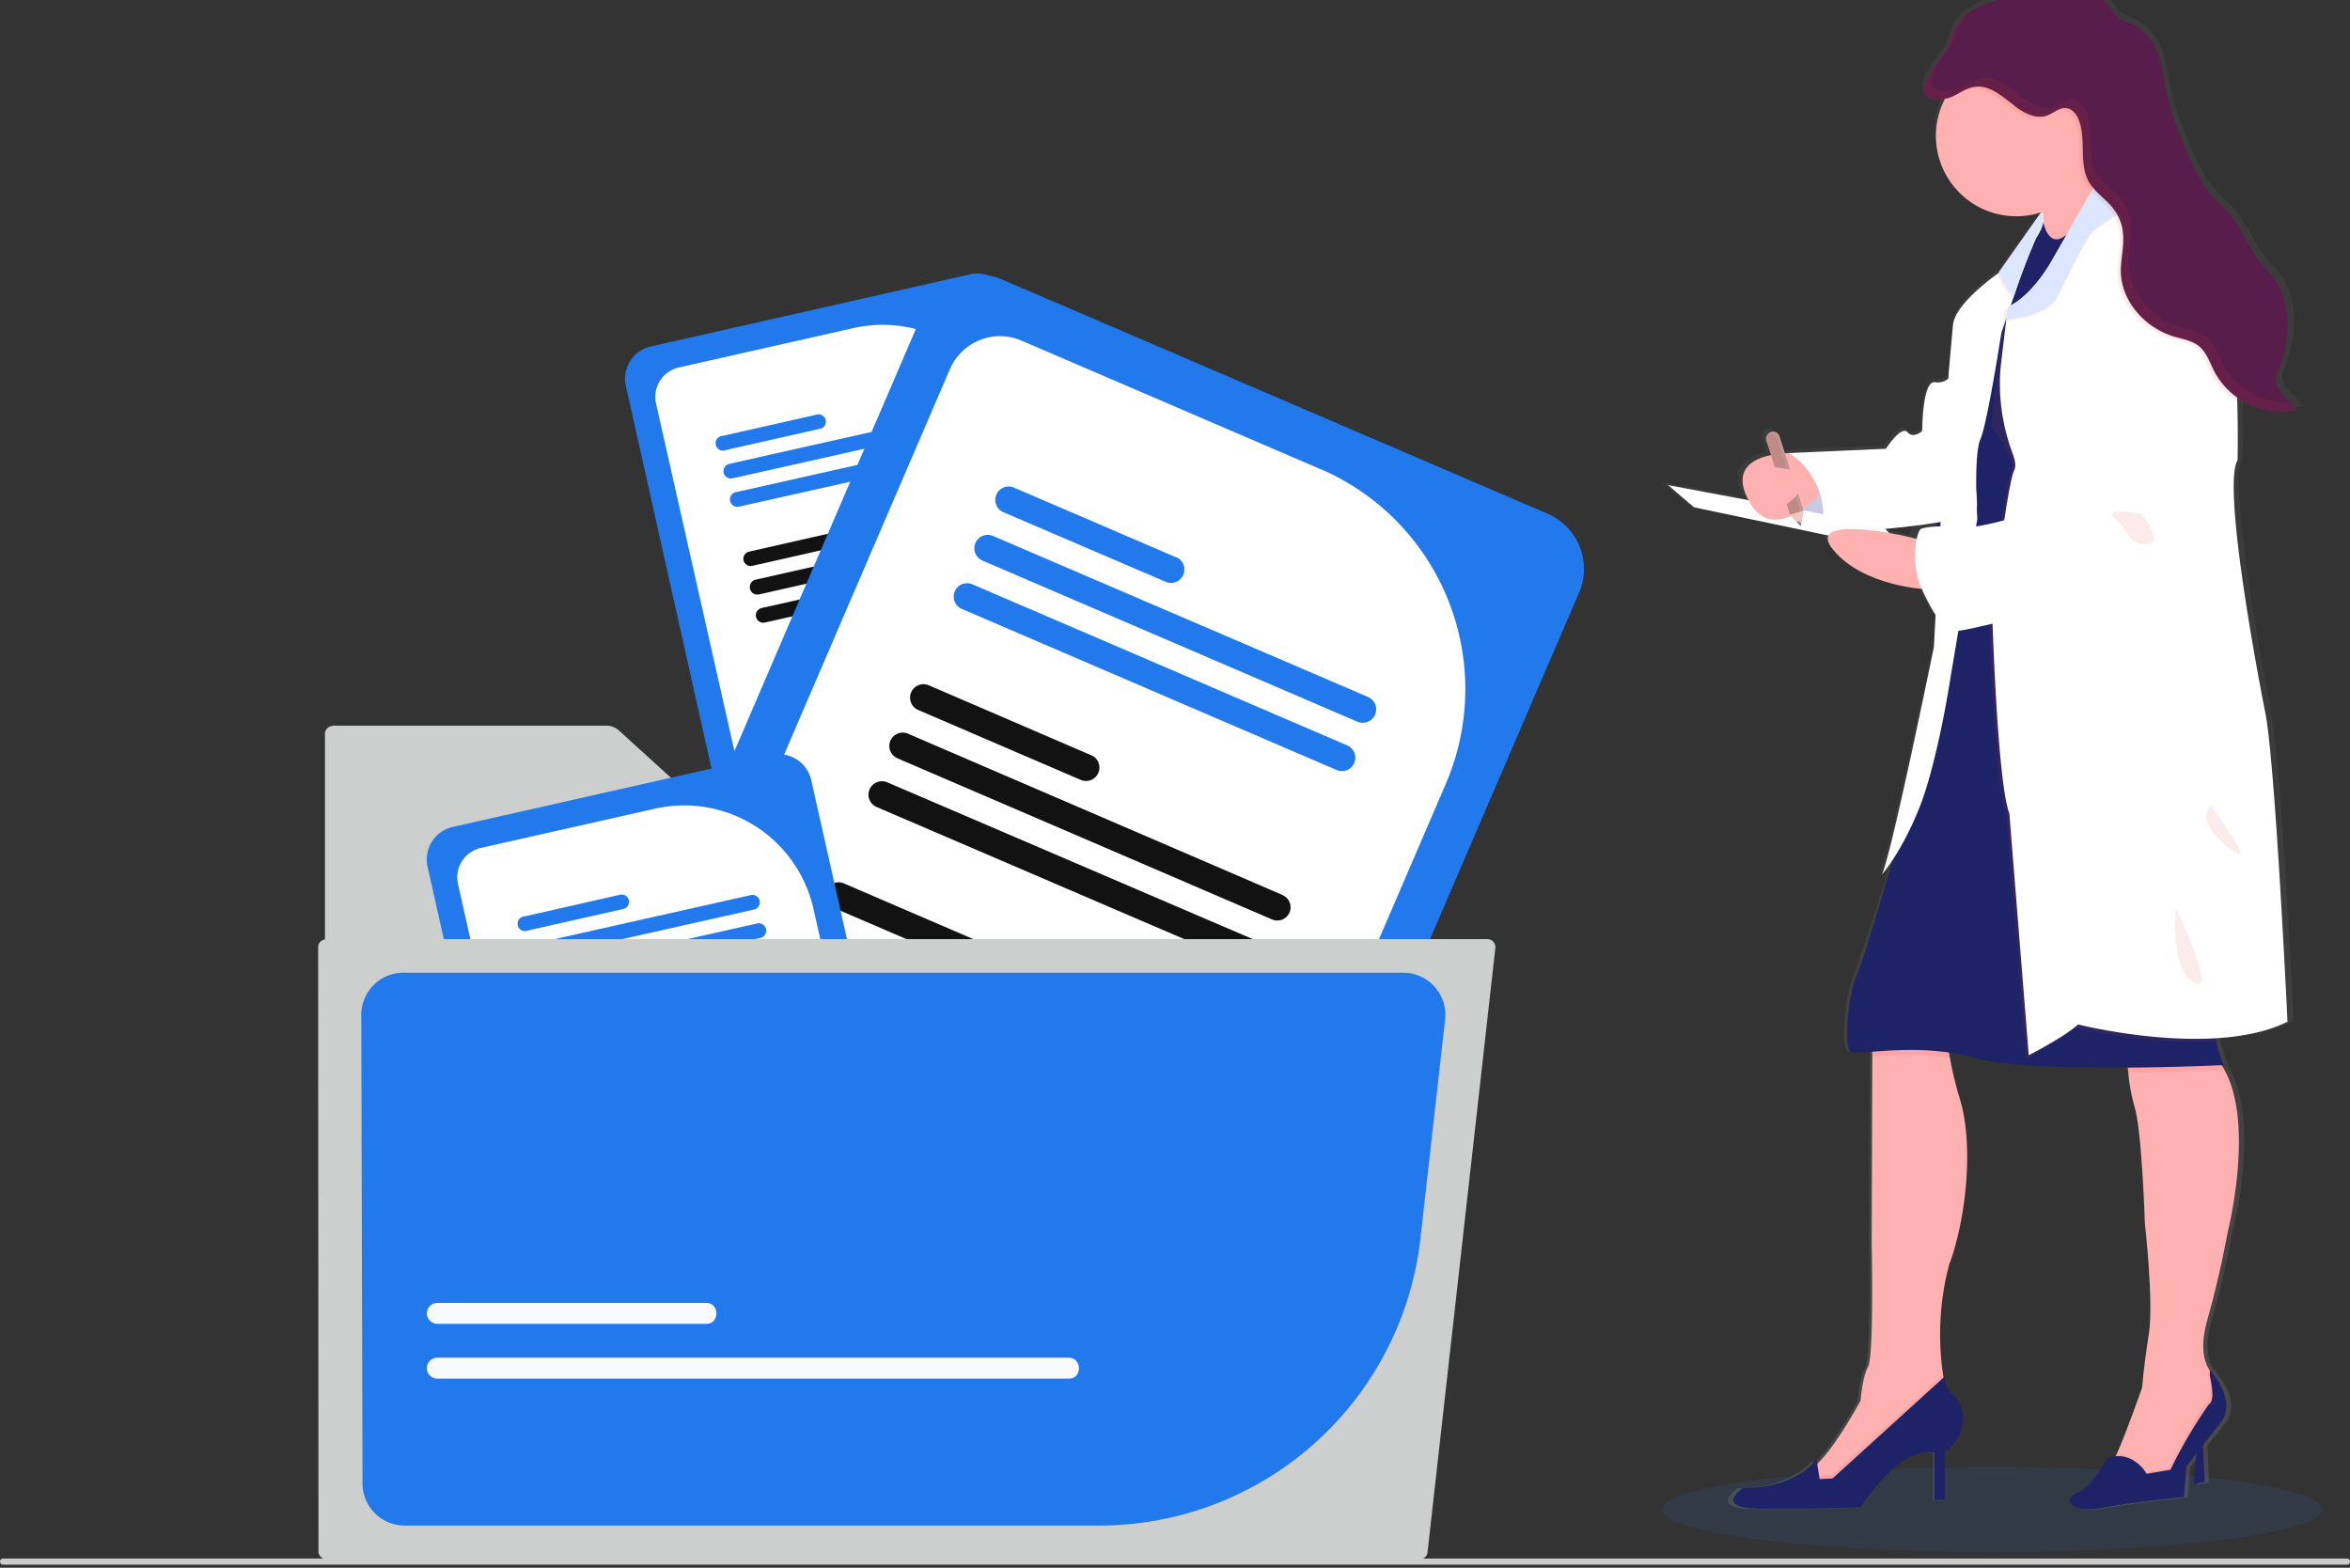 <svg xmlns="http://www.w3.org/2000/svg" width="763" height="509" fill="none"><rect width="100%" height="100%" fill="#333333" stroke="none"/><g clip-path="url(#a)"><path fill="#CCC" d="M763 507a1 1 0 0 1-1 1H1a1 1 0 1 1 0-2h761a1 1 0 0 1 1 1Z"/><path fill="#2179EC" d="m314.9 89.1-103.7 23.4a10.8 10.8 0 0 0-8 12.8l28.3 126.4 121.8-27.5c1-.2 2-.7 2.7-1.4L327.7 97.3A10.8 10.8 0 0 0 315 89Z"/><path fill="#fff" d="m277.2 106.5-56.8 12.8A9.8 9.8 0 0 0 213 131l26.8 118.8 108.1-24.3-19.4-86.6a43 43 0 0 0-51.3-32.4Z"/><path fill="#E4E4E4" d="m327.1 219-71.3 16.1a2.4 2.4 0 1 0 1 4.7l71.4-16a2.4 2.4 0 0 0 1.4-3.8 2.4 2.4 0 0 0-2.5-1Zm-2.1-9.1-71.3 16a2.4 2.4 0 1 0 1 4.7l71.4-16a2.4 2.4 0 1 0-1-4.7Zm-42.4-.1-31 7a2.4 2.4 0 0 0 1.1 4.6l31-7a2.4 2.4 0 1 0-1.1-4.6Z"/><path fill="#121212" d="m318.7 181.4-71.4 16a2.4 2.4 0 0 0-1.8 3 2.4 2.4 0 0 0 2.9 1.7l71.3-16a2.4 2.4 0 0 0 .8-4.4 2.4 2.4 0 0 0-1.8-.3Zm-2.1-9.2-71.3 16a2.4 2.4 0 0 0-1.8 2 2.4 2.4 0 0 0 1.9 2.8h1l71.2-16.1a2.4 2.4 0 1 0-1-4.7Zm-42.5-.1-30.9 7a2.4 2.4 0 0 0-1.8 2.8 2.4 2.4 0 0 0 2.9 1.8l30.9-7a2.4 2.4 0 1 0-1-4.6Z"/><path fill="#2179EC" d="m310.2 143.8-71.3 16a2.4 2.4 0 1 0 1 4.7l71.4-16a2.4 2.4 0 0 0-1.1-4.7Zm-2.1-9.2-71.3 16a2.4 2.4 0 1 0 1 4.7l71.4-16a2.4 2.4 0 0 0 .7-4.4 2.4 2.4 0 0 0-1.8-.3Zm-42.4-.1-31 7a2.4 2.4 0 1 0 1 4.6l31-7a2.4 2.4 0 0 0-1-4.6Z"/><path fill="#CDCECE" d="M108 235.7a2.6 2.6 0 0 0-2.5 2.6v263.6a2.6 2.6 0 0 0 2.6 2.5h330.4a2.6 2.6 0 0 0 2.6-2.5V280.6a2.6 2.6 0 0 0-2.6-2.5H249a8 8 0 0 1-5.2-2L201 237.2a6 6 0 0 0-4-1.6h-89Z"/><path fill="#2179EC" d="m502.5 166.8-177-76a19.5 19.5 0 0 0-25.6 10.1l-92.7 215.7 208 89.4c1.6.7 3.5 1 5.3.7l92.2-214.3a19.5 19.5 0 0 0-10.2-25.6Z"/><path fill="#fff" d="m428.7 152.3-97-41.7a17.7 17.7 0 0 0-23.3 9.3l-87.2 202.7L406 402l63.5-147.7a77.8 77.8 0 0 0-40.7-102Z"/><path fill="#E4E4E4" d="M382.2 370.5 260.4 318a4.3 4.3 0 1 0-3.4 8l121.8 52.3a4.3 4.3 0 0 0 6-3.9 4.3 4.3 0 0 0-2.6-4Zm6.8-15.7-121.8-52.3a4.3 4.3 0 0 0-3.4 7.9l121.7 52.3a4.3 4.3 0 0 0 5.7-5.5 4.3 4.3 0 0 0-2.3-2.4Z"/><path fill="#121212" d="M326.7 309.5 274 286.8a4.3 4.3 0 1 0-3.4 7.9l52.8 22.7a4.3 4.3 0 1 0 3.4-8Zm83.1-3.3L288.1 254a4.3 4.3 0 0 0-3.5 8l121.8 52.3a4.3 4.3 0 1 0 3.4-8Zm6.7-15.6-121.7-52.4a4.3 4.3 0 1 0-3.4 8L413 298.5a4.3 4.3 0 0 0 5.7-2.3 4.3 4.3 0 0 0-2.3-5.6Zm-62.2-45.4-52.7-22.7a4.3 4.3 0 0 0-3.5 8l52.8 22.7a4.3 4.3 0 0 0 5.7-2.3 4.3 4.3 0 0 0-2.3-5.7Z"/><path fill="#2179EC" d="m437.4 242-121.7-52.3a4.3 4.3 0 0 0-3.4 8L434 250a4.3 4.3 0 1 0 3.4-8Zm6.8-15.7L322.4 174a4.3 4.3 0 0 0-3.4 8l121.7 52.3a4.3 4.3 0 1 0 3.5-8ZM382 181l-52.8-22.7a4.3 4.3 0 0 0-3.4 8l52.7 22.6a4.3 4.3 0 0 0 3.4-8Zm-131.4 64.1-103.7 23.4a10.8 10.8 0 0 0-8.1 12.8l28.4 126.4L289 380.3c1-.3 2-.8 2.6-1.5l-28.2-125.5a10.8 10.8 0 0 0-12.8-8.2Z"/><path fill="#fff" d="m212.9 262.5-56.8 12.8a9.8 9.8 0 0 0-7.4 11.7l26.7 118.8 108.2-24.3-19.5-86.5a43 43 0 0 0-51.2-32.5Z"/><path fill="#E4E4E4" d="m262.8 375-71.3 16.1a2.4 2.4 0 0 0-.8 4.4 2.4 2.4 0 0 0 1.8.3l71.3-16a2.4 2.4 0 1 0-1-4.7Zm-2.1-9.1-71.3 16a2.4 2.4 0 1 0 1 4.7l71.4-16a2.4 2.4 0 1 0-1-4.7Zm-42.4-.1-31 7a2.4 2.4 0 0 0 1 4.6l31-7a2.4 2.4 0 1 0-1-4.6Zm36-28.4-71.3 16a2.4 2.4 0 0 0 1 4.7l71.4-16a2.4 2.4 0 1 0-1-4.7Zm-2-9.2-71.4 16a2.4 2.4 0 1 0 1 4.7l71.4-16a2.4 2.4 0 1 0-1-4.7Zm-42.5-.1-31 7a2.4 2.4 0 1 0 1.1 4.6l31-7a2.4 2.4 0 1 0-1.1-4.6Z"/><path fill="#2179EC" d="m245.9 299.8-71.4 16a2.4 2.4 0 1 0 1 4.7l71.4-16a2.4 2.4 0 0 0 1.8-2.9 2.4 2.4 0 0 0-2.8-1.8Zm-2.1-9.2-71.3 16a2.4 2.4 0 0 0-1.8 2.9 2.4 2.4 0 0 0 2.8 1.8l71.3-16a2.4 2.4 0 0 0-1-4.7Zm-42.5-.1-30.9 7a2.4 2.4 0 1 0 1 4.6l31-7a2.4 2.4 0 0 0 1.8-2.8 2.4 2.4 0 0 0-2.9-1.8Z"/><path fill="#CDCECE" d="M105.9 305a2.5 2.5 0 0 0-2.6 2.5l.1 196.4a2.6 2.6 0 0 0 2.5 2.3h355a2.5 2.5 0 0 0 2.6-2.3l22-196a2.6 2.6 0 0 0-2.5-3H106Z"/><path fill="#2179EC" d="M131 315.8a13.7 13.7 0 0 0-13.7 13.6l.4 152.1a13.7 13.7 0 0 0 13.7 13.8h225.3A105 105 0 0 0 461.2 402l8-71a13.7 13.7 0 0 0-13.6-15.2H130.9Zm345.3 0v-.8.8Z"/><path fill="#F8F9FA" d="M229.4 429.8H142a3.4 3.4 0 1 1 0-6.8h87.3c4.4 0 4.4 6.9 0 6.8ZM347 447.6H142a3.4 3.4 0 1 1 0-6.8h205c4.4 0 4.4 6.9 0 6.8Z"/><path fill="#2179EC" d="M646.8 503.9c59.2 0 107.2-6.2 107.2-13.8 0-7.6-48-13.8-107.2-13.8s-107.2 6.2-107.2 13.8c0 7.6 48 13.8 107.2 13.8Zm13.9-380h-25v25h25v-25Zm0 61.8h-25v25h25v-25Zm0 61.8h-25v25h25v-25Zm0 61.9h-25v25h25v-25Z" opacity=".1"/><path fill="url(#b)" d="M737.2 229.7s-14.5-72.4-9-81.4c0 0 .3-8.3 0-19V128l3 1.7c5.1 2.7 11 3.4 16.6 2.2l-4.4-5a8.6 8.6 0 0 1-2.4-4c-.2-1.5.5-2.9 1-4.2 4.2-10.6 4.4-24-3.7-32-6.8-6.8-8.4-15.5-15.8-21.7a45.8 45.8 0 0 1-11.2-17.7 92 92 0 0 1-6.1-16.6c-1-4.6-1.5-9.2-3-13.6a17.3 17.3 0 0 0-8.4-10.7c-1.5-.6-3.2-1-4.6-2-1.8-1.2-2.9-3.2-4.2-5-6.7-8.7-29-3.6-39.6 0-2.9 1-5.5 2.4-7.8 4.4v-.2c.2-.1.3-.3.3-.4a19 19 0 0 0-3 3.3c-1.5 2.5-2.1 5.3-3.4 8-1.5 3-10.2 11.8-6.5 15.3.3.3.6.4 1 .6a7 7 0 0 0 4.3.4l-.1.4c-1.3 3.1-2 6.4-2 9.8a26.5 26.5 0 0 0 35 25l.1 1v.3l-.4.7-14 19.3c-2 1.5-14.2 10.3-15 17l-1.4 15.6v1.9a5.5 5.5 0 0 1-4.5 1.1c-4.3-.7-4.3 16-4.3 16s-2.9 2.6-4.8.3c-2-2.3-7.2 5.4-7.2 5.4L579 146h-.8l-1.7-5.4a2.3 2.3 0 0 0-3.3-1.3l-.1.1-.3.2-.3.3-.1.1a2.2 2.2 0 0 0-.3 2l1.5 4.7c-6.3 1.3-12.8 4.8-7.5 14.7l-26.7-5 8.6 7.3 44.6 9.2c-.6 1-.2 2.6 1.6 4.7 8 9.4 22.4 11.9 28.2 12.5 1.6 3.5 3.5 6.7 5.8 9.7l-.5 9.3s-14.8 70.8-17.5 74.3c1.4-1.5 2.6-3.1 3.8-4.9a539.8 539.8 0 0 1-12 37.5c-2.5 4.8-4.8 24-2 25.3 1 .4 3.5.2 7 0v1.5l-.1 60.5s.7 37-1.3 40.6c-2 3.5-2.5 11-2.5 11s-8 14.6-14.2 20.4l-.1.2-.2-1.4s-7.6 9.5-24.3 9c0 0-10 6.5 4.9 6.9 14.9.3 34-.6 34-.6s13.2-20.2 24.4-17.6v15.4h3.4v-15.6a14 14 0 0 0 6-9.2 11.2 11.2 0 0 0-4-10.4 6.6 6.6 0 0 1-2.1-4.8l-.1.1-.2-1a88 88 0 0 1 2.2-36.4c5.9-16.6 7.7-39.7 3.4-53.5a123 123 0 0 1-3.7-15c3 .4 5.8 1 8.7 1.8 10 2.7 31.9 3.2 50.6 3a59.5 59.5 0 0 0 2.2 12.7c2.4 7 3.4 38.2 3.4 38.2s3 25.5 1.4 36a269 269 0 0 0-2.2 17.3v.2s-5 14-8.6 21.7l-.3.6c-1 0-2 .3-2.8.6 0 0-4.9 9.7-9.7 11.3-4.9 1.6-3.3 6.9 7.7 5 11-2 27.5-3.6 27.5-3.6l.7-9.9 3.4-4.2-.9 9.9 3.6-.7-.5-12 5.5-6.9s6.7-6-3.2-17.6v.3l-.3-.5c-1.7-2.6-3-7.4-.6-15.8 4.3-15.1 6.8-29 6.8-29s9.7-36.8-1.9-54.3h.5a29.4 29.4 0 0 1-2.6-8.7c8.5-.5 17-2 23.8-5.4 0 0-4.1-87.6-7.6-101.6Zm-108.8-61v.1l-1.8.1 1.8-.2Zm-6 .8a2 2 0 0 0-.9.4c-.7 1-1.2 2.3-1.4 3.6l-2.7-.6-4.7-.9-1.3-1.3 11-1.2Z"/><path fill="#1D2366" d="m713.3 469.3-1 12.5 3.5-.7-.6-13.5-1.9 1.7Z"/><path fill="#FFB0B1" d="M633 410a89.3 89.3 0 0 0-1.3 41s-6.4 14.4-7 15c-.4.5-18.6 11.6-18.6 11.6l-12.6 7.4s-12.9-5.6-6.7-7.6a9.3 9.3 0 0 0 3.3-2.2c6.2-5.9 14-20.5 14-20.5s.5-7.4 2.4-10.9c2-3.5 1.2-40.5 1.2-40.5l.2-60.2v-7.9l24 .2a121.4 121.4 0 0 0 4.4 21.3c4.3 13.8 2.6 36.8-3.2 53.3Z"/><path fill="#DA3737" d="M631.7 451s-6.4 14.4-7 15c-.4.5-18.6 11.6-18.6 11.6l-12.6 7.4s-12.9-5.6-6.7-7.6a9.3 9.3 0 0 0 3.3-2.2l.6 3.8 4.2-.2 36.1-32.5c.3 3 .7 4.7.7 4.7Z" opacity=".1"/><path fill="#1D2366" d="M631.2 447.1 595 480l-4.2.2-1-6.2s-7.3 9.5-23.7 9c0 0-9.9 6.5 4.7 6.8 14.6.4 33.3-.5 33.3-.5s13-20.3 24-17.6V487h3.3v-15.5a14 14 0 0 0 5.9-9.1 11.2 11.2 0 0 0-3.9-10.3 6.6 6.6 0 0 1-2-4.9Z"/><path fill="#FFB0B1" d="M716.6 428.8c-2.3 8.4-1 13.1.6 15.7 2 3.1 3.5 6.6 4.2 10.3l.1.8-16.5 24.1-9 3.5s-14.4-4.9-11.8-6.3c.7-.4 1.7-2.2 3-4.7 3.4-7.6 8.3-21.7 8.3-21.7v-.1c.5-5.8 1.3-11.6 2.2-17.4 1.6-10.4-1.3-35.8-1.3-35.8s-1-31-3.4-38c-1-3.6-1.7-7.3-2-11-.5-4.4-.6-8-.6-8s9.5-13.3 27 1c1.3 1.2 2.5 2.5 3.5 4 12 17 2.4 54.8 2.4 54.8s-2.4 13.7-6.7 28.8Z"/><path fill="#DA3737" d="M721.6 455.6 705 479.7l-9 3.5s-14.4-4.9-11.7-6.3c.6-.4 1.7-2.2 2.8-4.7 6.1 0 9.3 5.7 9.3 5.7l7.7-1.2s10.3-20 12.5-21.3c2.3-1.2.4-9.1.4-9.1v-2l.2.2c2 3.1 3.5 6.6 4.2 10.3l.2.8Z" opacity=".1"/><path fill="#1D2366" d="M697 478.5s-4.5-8.1-13-5.1c0 0-4.7 9.7-9.4 11.2-4.8 1.6-3.2 6.9 7.6 5 10.7-2 26.9-3.6 26.9-3.6l.7-9.8 10.9-14s6.5-5.8-3.2-17.4v2s2 8-.3 9.1a152.9 152.9 0 0 0-12.5 21.3l-7.8 1.3Z"/><path fill="#DA3737" d="M632 335.4c.2 2.7.5 5.3 1 8-9.9-1.5-19-.8-25.1-.3v-7.9l24.1.2Zm90 12s-14.2.7-31 .8c-.5-4.4-.6-8-.6-8s9.5-13.3 27 1c1.3 1.2 2.6 2.5 3.6 4l1 2.2Z" opacity=".1"/><path fill="#1D2366" d="M722 345.8s-61.8 3-80.7-2.3c-18.8-5.3-37.5-.7-40.3-2-2.8-1.2-.5-20.4 2-25.1 2.4-4.8 16-52.8 16-52.8l13-68 13.7-3.7 1-.3 24-6.6 17.4-4.8s34.9 136 31.9 146a29.5 29.5 0 0 0 2 19.5Z"/><path fill="#C7DAF5" d="M586.6 149.2s-12.3 13.2-3 20.6c9.3 7.4 15.5.7 15.5.7l-12.5-21.3Z"/><path fill="#DA3737" d="M586.6 149.2s-12.3 13.2-3 20.6c9.3 7.4 15.5.7 15.5.7l-12.5-21.3Z" opacity=".1"/><path fill="#FFB0B1" d="m686.3 62.3-3.6 3.4c-3.1 3-7.7 7.1-11.8 10.7-5.6 5-10.3 8.5-8.6 5.4 1.6-3 1.3-8.4.5-13.4l-.2-1a102 102 0 0 0-2.7-10.9S669 44.7 674 40.1c2-1.8 3.2-2.5 3.3-1.3a41 41 0 0 0 3 9.5 215.9 215.9 0 0 0 6 14Z"/><path fill="#DA3737" d="M680.3 48.3a26.1 26.1 0 0 1-17.5 20c-.7-4-1.7-8-3-11.8 0 0 17.3-22.2 17.5-17.7a42 42 0 0 0 3 9.5Zm-19.3 26 2.3-3.1s1.5 9 6.9 5 5.7 29.8 5.7 29.8l-5.8 86.8-42-2.5 1.2-42 4.7-21.1 11.8-30.8 7-10.1 8.3-12Z" opacity=".1"/><path fill="#1D2366" d="m675.9 106.5-5.3 78.5-.6 8.4-23.4-1.4h-.9l-17.6-1.2 1.2-42 4.8-21L645.8 97l7-10.2 8.3-12 2.2-3.1s1.5 9 7 5c5.3-3.4 5.6 29.8 5.6 29.8Z"/><path fill="#fff" d="M634.6 120.4s-2 4.4-6.3 3.7c-4.2-.8-4.2 15.8-4.2 15.8s-2.8 2.7-4.8.4c-2-2.3-7 5.4-7 5.4l-32 1.4s14.2 6.6 11.4 26.3c0 0 48.4-3 50-7.6 1.6-4.6-7-45.4-7-45.4Z"/><path fill="#fff" d="m541.6 157.5 8.4 7.2 69.5 14.6-8.6-8.8-69.3-13ZM661.2 77a215 215 0 0 0-7.2 18.8l-4.2 12.3s-4.5 29.2-6.8 34.5c-2.3 5.3-1 25.9-1 25.9l-8.6 50.8s-3.9 26.2-9.8 41.9c-6 15.4-12.5 22.6-12.7 22.9 2.6-3.6 17-74 17-74l4.8-89 1.4-15.6c.7-7.2 15-17 15-17l13.8-19.7c1.3 1.9.4 5.1-1.7 8.3Z"/><path fill="#FFB0B1" d="M625.3 191.3s-20.3-.9-30-12.7c-9.9-11.8 22.6-4.7 22.6-4.7l8.5 2-1 15.4Z"/><path fill="#DA3737" d="M720 326.3a24.7 24.7 0 0 0-.5 11.8 171.7 171.7 0 0 1-45.8-4.4c-4.4 4-16 10-16 10l-6.3-78.5c-4-10.5-5.7-66-5.7-66l1-7.2v-.3c1.5-12.2 4.7-35 6.2-38 2.1-4.3-6.5-15.5-6.5-15.5l4-33.5.4-4c8.3-3.7 14.6-15.5 14.6-15.5l4.9-8.5c5.2-3.4 5.5 29.9 5.5 29.9l-5.3 78.5 17.6-4.9s34.9 136 31.9 146Z" opacity=".1"/><path fill="#fff" d="M742.7 331.7c-24.1 12-68 .9-68 .9-4.3 4-16 10-16 10l-6.3-78.5c-4-10.5-5.6-66-5.6-66s5-41.3 7.2-45.5c.6-1.2.3-3-.4-5-3.6-9.5-5-19.6-3.9-29.6l1.7-14.3.5-4c8.3-3.8 14.6-15.6 14.6-15.6l4.4-7.7 8.1-14.2 3.9-6.8.6.6 5 4.6 5.3 4.4a446 446 0 0 1 25 22.3c5.4 5.5 7 27 7.6 43.1.3 10.7.1 19 .1 19-5.5 9 8.8 81 8.8 81 3.3 14 7.4 101.3 7.4 101.3Z"/><path fill="#fff" d="M695.9 82.4s-16.6 31.5-14.6 43.4c2 12 7.4 25.5 4.7 28.7a9.7 9.7 0 0 1-7.7 3.9c-2.7.2-9.7 5-9.7 5.6 0 .5-6.5.5-12.3 3-5.9 2.5-14.5 3.9-14.5 3.9s-16.7-.6-18.3 1c-1.5 1.6-3.1 11.1.2 18.7 3.3 7.5 7 13.2 9.8 14.2 2.9 1 20.6-4.9 35-6.3 14.5-1.4 30.2-12.8 30.2-12.8s17.2-6.2 20.2-16.6c3-10.4-3.6-67.4-3.6-67.4s-5.2-26.5-19.4-19.3Z"/><path fill="#DA3737" d="M695.5 166.9s-13.2-2.7-8.6 1.7 4.6 8.3 10.2 8.1c5.6-.2-1.6-9.8-1.6-9.8Zm22.4 94.8s-6 4 5.4 13.3c11.5 9.4-5.4-13.3-5.4-13.3ZM706.5 295c0 .5-2.1 19.3 5.8 24 7.9 4.8-5.8-24-5.8-24Z" opacity=".1"/><path fill="#FFB0B1" d="M580.8 147.1c-6.4.2-20.2 2.2-13 15.5 6.3 11.8 17 4 22.9-2-1.5-5.6-5-10.5-9.9-13.5Zm10 13.3.2-.2-.2.2Z"/><path fill="#DA3737" d="M693.8 65.5a1193 1193 0 0 0-13.6 9.3c-3 2.3-8.8 15.5-12.5 22.2-3 5.4-12.6 6.8-16.3 7.2l.5-4c8.3-3.8 14.6-15.6 14.6-15.6L682.9 56l5.6 5 5.3 4.5Z" opacity=".1"/><path fill="#DCE7FF" d="m693.8 65-13.6 9.3c-3 2.3-8.8 15.5-12.5 22.2-3 5.4-12.6 6.8-16.3 7.1l.5-4c8.3-3.7 14.6-15.5 14.6-15.5l16.4-28.7 5.6 5.1 5.3 4.5Z"/><path fill="#FFB0B1" d="M680.7 42.5a26.1 26.1 0 1 1-52.1 0 26.1 26.1 0 0 1 52.1 0Z"/><path fill="#DA3737" d="M726.4 130.4a23.2 23.2 0 0 1-8.5-9c-1.4-3-2.4-6.3-5-8.4-2.2-1.8-5.2-2.3-8-3-9.3-2.8-17-11.3-17.4-21-.1-4.5 1.3-9 .7-13.5a15 15 0 0 0-3-7c-.8-1-1.6-2-2.5-2.8-1.3-1.2-2.6-2.3-3.7-3.5a13.7 13.7 0 0 1-2.9-4.9c-1.7-5.4-.1-11.8-2-17.2l-.2-.3c-.7-2-2.2-3.9-4.2-4-2.1-.2-3.9 1.5-5.9 2.3-4.1 1.6-8.6-1.1-12-4-3.5-2.7-7.3-5.9-11.7-5.3-3 .4-5.2 2.4-7.9 3.4l-1.8.6A26.1 26.1 0 0 1 680.2 48l.1.3c1 2.7 2.2 5.4 3.2 7.7l5 4.6 5.3 4.4a446 446 0 0 1 25 22.3c5.4 5.5 7 27 7.6 43.1Z" opacity=".1"/><path fill="#591D4B" d="M632 16.1c1.2-2.5 1.8-5.4 3.3-7.8 2.2-3.6 6-5.8 10-7.2 10.4-3.6 32.3-8.7 38.8 0 1.3 1.8 2.4 3.7 4.2 5 1.3.9 3 1.3 4.4 2 4.2 2 6.9 6.2 8.3 10.5 1.4 4.4 1.8 9 2.9 13.6a99.4 99.4 0 0 0 6 16.6c2.7 6.4 5.6 13 11 17.5 7.1 6.2 8.7 15 15.4 21.7 8 8 7.7 21.3 3.6 31.9-.5 1.3-1.1 2.8-1 4.3.3 1.4 1.4 2.8 2.4 4l4.3 4.8a24.4 24.4 0 0 1-26.6-12.3c-1.5-2.9-2.5-6.2-5-8.3-2.2-1.8-5.3-2.3-8-3.1-9.3-2.7-17.1-11.2-17.4-20.9-.1-4.5 1.3-9 .6-13.6a15 15 0 0 0-3-7c-2.4-3.2-6-5.3-8-8.8-3.3-6-.8-13.6-3.2-19.9-.7-2-2.2-3.9-4.3-4-2-.2-3.8 1.5-5.8 2.3-4.1 1.6-8.6-1.1-12-4-3.5-2.7-7.4-5.9-11.8-5.2-2.9.4-5.1 2.3-7.8 3.4-2 .7-6 1.4-7.7-.3-3.7-3.3 4.8-12 6.3-15.2Z"/><path fill="#DA3737" d="M721.5 117.8c-1.5-2.9-2.5-6.2-5-8.3-2.3-1.8-5.3-2.3-8.1-3.1A23.9 23.9 0 0 1 691 85.5c-.1-4.5 1.3-9 .7-13.6a15 15 0 0 0-3-7c-2.4-3.1-6-5.3-8-8.8-3.4-5.9-.8-13.5-3.2-19.9-.8-1.9-2.3-3.8-4.3-4-2.1-.2-3.9 1.6-5.9 2.3-4 1.7-8.6-1-12-3.9-3.4-2.7-7.3-6-11.7-5.3-3 .4-5.2 2.4-7.9 3.4-2 .8-6 1.4-7.7-.2-3.6-3.5 4.8-12.2 6.4-15.4 1.2-2.5 1.8-5.4 3.4-7.8l.2-.4a14 14 0 0 0-2.9 3.3c-1.5 2.4-2.1 5.3-3.4 7.8-1.5 3.2-10 11.9-6.3 15.4 1.8 1.7 5.7 1 7.7.2 2.6-1 5-3 7.8-3.4 4.5-.6 8.3 2.6 11.8 5.3 3.4 2.8 7.9 5.6 12 4 2-.8 3.7-2.5 5.8-2.4 2.1.2 3.5 2.1 4.3 4 2.4 6.4-.1 14 3.2 20 2 3.4 5.7 5.6 8 8.7a15 15 0 0 1 3 7c.7 4.6-.7 9.1-.6 13.7.3 9.7 8 18 17.3 20.8 2.8.9 5.9 1.3 8.1 3.2 2.6 2 3.6 5.4 5 8.3a24.4 24.4 0 0 0 26.7 12.3l-2-2.3c-9 .1-18-5-22-13Z" opacity=".1"/><path fill="#DA3737" d="M660.7 77.6a178 178 0 0 0-7.2 18.7c-2.6-1-5-7.4-5-7.4l13.8-19.6c1.4 2 .5 5.1-1.6 8.3Z" opacity=".1"/><path fill="#DCE7FF" d="M661.2 77a215 215 0 0 0-7.2 18.8c-2.6-1-5-7.5-5-7.5l13.8-19.5c1.4 1.9.5 5.1-1.6 8.3Z"/><path fill="#BE8B87" d="m581.2 167.1-7.7-24a2.2 2.2 0 0 1 .7-2.4 2.2 2.2 0 0 1 3.6 1l7.7 24-.8 5-3.5-3.6Z"/><path fill="#fff" d="M574.3 141a2.3 2.3 0 0 1 2.8 1.4l7.6 24-.6 3.8.6.6.8-5-7.7-24a2.3 2.3 0 0 0-2.8-1.5c-.5.1-1 .4-1.2.8l.5-.2Z" opacity=".1"/><path fill="#EFC8C4" d="m581.2 167.1 4.3-1.3-.7 4.1-.1 1-1.3-1.4-2.2-2.4Z"/><path fill="#727A9C" d="m583.4 169.5.3-.2a.4.4 0 0 1 .4 0l.2.2a.8.8 0 0 0 .5.4l-.1.9-1.3-1.3Z"/><path fill="#FFB0B1" d="M573.5 151.6s15.3 0 11.7 6.4a13.8 13.8 0 0 1-9.2 7.3l-2.5-13.7Z"/></g><defs><linearGradient id="b" x1="643.6" x2="643.6" y1="490.1" y2="-5.3" gradientUnits="userSpaceOnUse"><stop stop-color="gray" stop-opacity=".3"/><stop offset=".5" stop-color="gray" stop-opacity=".1"/><stop offset="1" stop-color="gray" stop-opacity=".1"/></linearGradient><clipPath id="a"><path fill="#fff" d="M0 0h763v508.1H0z"/></clipPath></defs></svg>